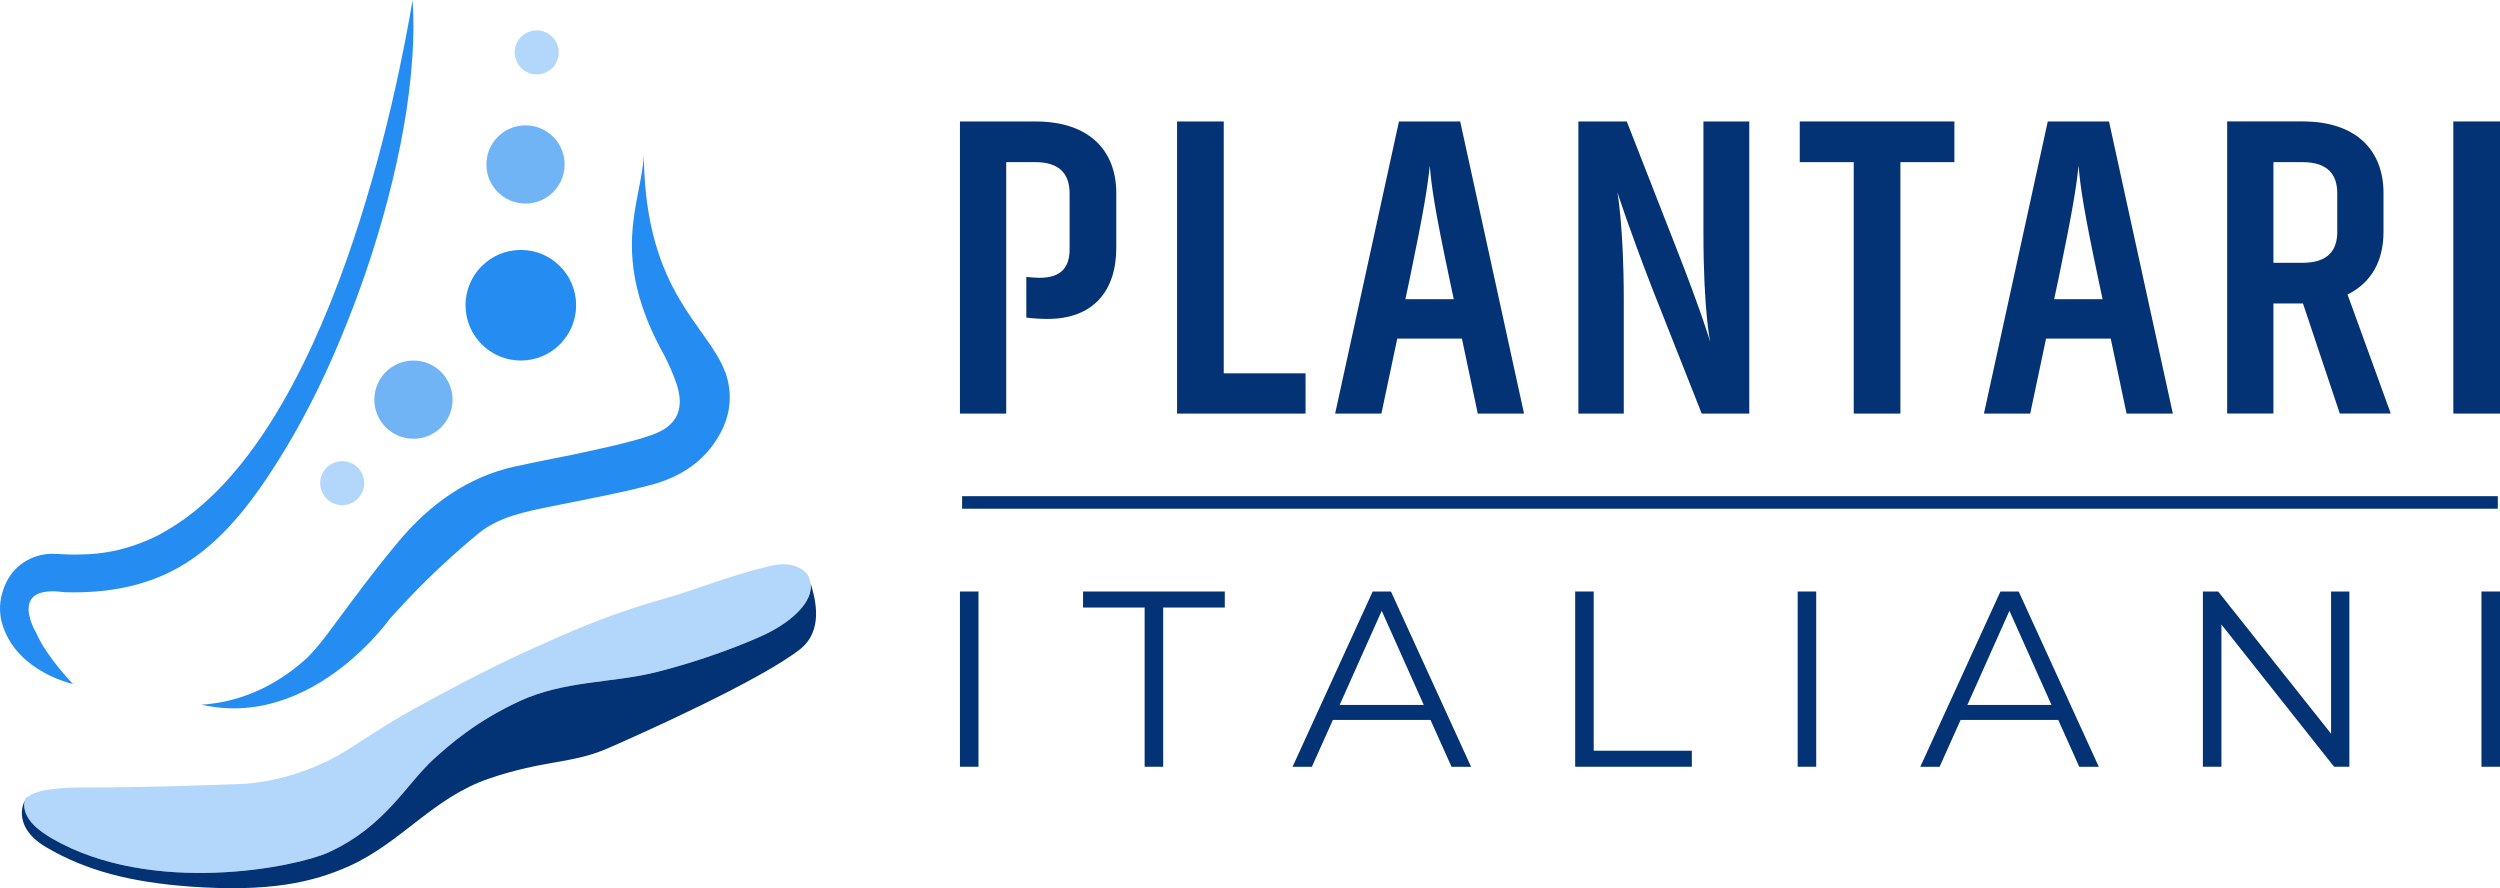 <svg xmlns="http://www.w3.org/2000/svg" id="Livello_1" viewBox="92.41 45.92 797 283.16"><defs><style>.cls-1{opacity:.65;}.cls-1,.cls-2,.cls-3{fill:#258cf2;}.cls-1,.cls-2,.cls-3,.cls-4{stroke-width:0px;}.cls-2{opacity:.35;}.cls-4{fill:#033275;}</style></defs><path class="cls-4" d="M419.61,134.21c1.37.14,3,.27,4.23.27,6.83,0,9.56-3.28,9.56-9.15v-17.75c0-6.14-3.14-9.97-10.92-9.97h-9.29v80.16h-14.75v-93.13h24.03c17.48,0,25.81,9.56,25.81,22.8v17.48c0,14.07-7.65,22.67-21.85,22.67-1.91,0-4.78-.14-6.83-.41v-12.97Z"/><path class="cls-4" d="M508.63,177.77h-40.97v-93.13h14.88v80.3h26.08v12.84Z"/><path class="cls-4" d="M557.92,84.64l20.35,93.13h-14.75l-5.05-23.9h-20.62l-5.05,23.9h-14.75l20.35-93.13h19.53ZM540.44,141.31h15.43l-1.5-7.1c-4.51-21.3-5.6-28.81-6.14-35.5-.68,6.55-1.91,14.47-6.28,35.5l-1.5,7.1Z"/><path class="cls-4" d="M618.94,137.35c-7.24-18.71-10.92-30.18-10.92-30.18,0,0,2.05,10.92,2.05,34.41v36.19h-14.47v-93.13h15.43l15.7,40.15c8.06,20.48,10.92,30.18,10.92,30.18,0,0-2.18-9.7-2.18-34.69v-35.64h14.61v93.13h-15.16l-15.98-40.42Z"/><path class="cls-4" d="M683.38,97.61h-17.21v-12.97h49.3v12.97h-17.21v80.16h-14.88v-80.16Z"/><path class="cls-4" d="M764.76,84.64l20.35,93.13h-14.75l-5.05-23.9h-20.62l-5.05,23.9h-14.75l20.35-93.13h19.53ZM747.28,141.31h15.43l-1.5-7.1c-4.51-21.3-5.6-28.81-6.15-35.5-.68,6.55-1.91,14.47-6.28,35.5l-1.5,7.1Z"/><path class="cls-4" d="M817.18,142.67v35.09h-14.75v-93.13h24.03c17.48,0,25.81,9.56,25.81,22.8v12.43c0,9.01-3.69,16.11-11.47,19.94l13.79,37.96h-16.25l-11.74-35.09h-9.42ZM817.18,97.61v32.09h9.29c7.92,0,11.06-3.82,11.06-9.83v-12.29c0-6.14-3.14-9.97-11.06-9.97h-9.29Z"/><path class="cls-4" d="M874.53,177.77v-93.13h14.88v93.13h-14.88Z"/><path class="cls-4" d="M398.44,234.49h5.91v55.87h-5.91v-55.87Z"/><path class="cls-4" d="M457.33,239.6h-19.64v-5.11h45.18v5.11h-19.64v50.76h-5.91v-50.76Z"/><path class="cls-4" d="M548.46,275.44h-31.13l-6.7,14.93h-6.15l25.54-55.87h5.83l25.54,55.87h-6.23l-6.7-14.93ZM546.31,270.65l-13.41-30.01-13.41,30.01h26.82Z"/><path class="cls-4" d="M594.57,234.49h5.91v50.76h31.29v5.11h-37.19v-55.87Z"/><path class="cls-4" d="M665.51,234.49h5.91v55.87h-5.91v-55.87Z"/><path class="cls-4" d="M748.58,275.44h-31.13l-6.7,14.93h-6.15l25.54-55.87h5.83l25.54,55.87h-6.23l-6.7-14.93ZM746.43,270.65l-13.41-30.01-13.41,30.01h26.82Z"/><path class="cls-4" d="M841.39,234.49v55.87h-4.87l-35.92-45.34v45.34h-5.91v-55.87h4.87l36,45.34v-45.34h5.83Z"/><path class="cls-4" d="M883.5,234.49h5.91v55.87h-5.91v-55.87Z"/><rect class="cls-4" x="399.13" y="204.1" width="489.58" height="4"/><circle class="cls-3" cx="258.45" cy="143.23" r="17.63"/><circle class="cls-1" cx="224.22" cy="173.33" r="12.47"/><circle class="cls-2" cx="201.5" cy="199.95" r="7.02"/><circle class="cls-1" cx="259.94" cy="98.35" r="12.47"/><circle class="cls-2" cx="263.52" cy="62.63" r="7.02"/><path class="cls-3" d="M157.08,221.62c9.74-7.81,17.02-17.79,23.64-28.24,7.77-12.28,14.29-25.21,19.9-38.62,6.25-14.92,11.49-30.16,15.56-45.84,3.85-14.85,6.72-29.84,7.71-45.15.39-5.97.47-11.92.05-17.85h0c-4.33,26.12-25.89,139.85-79.27,169.61-1.02.61-2.08,1.18-3.18,1.7-1.42.68-2.86,1.28-4.31,1.82-5.99,2.31-12.34,3.59-19.08,3.63h0c-2.57.08-5.15.01-7.76-.17-6.67-.48-13.11,3.06-15.98,9.16-1.9,4.04-2.39,8.01-1.57,11.85h0s.01.06.02.08c.18.84.43,1.67.74,2.5,1.38,3.9,3.68,7.02,6.28,9.47,6.86,6.47,15.86,8.42,15.86,8.42,0,0-8.39-8.58-11.68-16.2h0s-3.19-5.2-2.34-9.12c.62-2.84,3.37-5,11.04-3.98l-.02.02c16.15.5,31.34-2.65,44.39-13.11Z"/><path class="cls-3" d="M323.58,164.5c-5.52-14.82-25-25.07-25.9-67.53-.01-.4-.02-.8-.02-1.2,0-.13,0-.26,0-.39-.78,15.29-11.39,31.97,6.72,64.18,1.37,2.79,2.65,5.63,3.65,8.55,2.8,8.2.28,13.69-7.98,16.53-6.13,2.1-12.52,3.48-18.86,4.9-8.17,1.84-16.44,3.28-24.62,5.1-15.18,3.37-27.14,12.1-36.93,23.71-5.07,6.02-9.87,12.27-14.59,18.58h0s0,0,0,0c-2.67,3.56-5.31,7.14-7.96,10.7-2.15,2.88-4.38,5.67-6.85,8.11-1.66,1.5-3.46,2.99-5.41,4.4-7.34,5.34-16.72,9.69-28.2,10.44,19.73,4.46,36.24-4.73,46.93-13.65,8.35-6.97,13.15-13.78,13.16-13.79,2.06-2.26,4.13-4.52,6.24-6.74,6.84-7.18,14.17-13.96,21.81-20.28,6.7-5.54,15.27-7.09,23.61-8.81,10.52-2.17,21.13-4.03,31.5-6.78,9.27-2.46,17.13-7.35,22.02-16.21,3.65-6.61,4.03-13.3,1.72-19.84Z"/><path class="cls-4" d="M350.88,232.02c.68,5.76-5.79,11.83-14.05,15.9-5.24,2.58-20.58,8.8-36.58,12.6-12.69,3.02-28.2,2.52-41.9,8.79-14.07,6.44-22.69,14.1-27.59,18.53-8.82,7.96-15.43,21.49-33.57,29.8-10.39,4.76-56.36,14-88.14-4.38-3.89-2.25-8.89-5.8-8.95-10.77-.01-1.06.5-1.9,1.36-2.6-1.68.76-5.74,9.44,5.72,16.15,12.67,7.43,26.85,11.15,46.04,12.53,24.73,1.77,38.75-1.23,50.63-6.6,16.57-7.5,26.64-21.73,44.35-27.8,17.71-6.06,26.41-4.66,37.88-9.65,11.84-5.15,48.57-21.69,61.24-31.5,7.69-5.96,5.11-15.88,3.56-21.01Z"/><path class="cls-2" d="M350.88,232.02c-.29-.97-.56-1.79-.7-2.36-1.06-2.16-5.09-4.57-10.22-3.68-9.36,1.63-25.69,7.72-32.7,9.88-7.3,2.25-17.41,4.59-36.48,12.99-11.89,5.24-23.38,10.37-46.02,22.85-11.01,6.06-19.59,12.29-24.93,15.26-7.36,4.09-19.21,8.52-31.2,8.92-12.63.43-28.95,1.09-49.39,1.09-6.33,0-14.58.35-17.78,2.92-.86.69-1.38,1.54-1.36,2.6.07,4.97,5.06,8.52,8.95,10.77,31.78,18.38,77.75,9.14,88.14,4.38,18.14-8.31,24.75-21.84,33.57-29.8,4.91-4.43,13.52-12.09,27.59-18.53,13.69-6.27,29.21-5.77,41.9-8.79,16-3.8,31.34-10.02,36.58-12.6,8.26-4.07,14.73-10.14,14.05-15.9Z"/></svg>